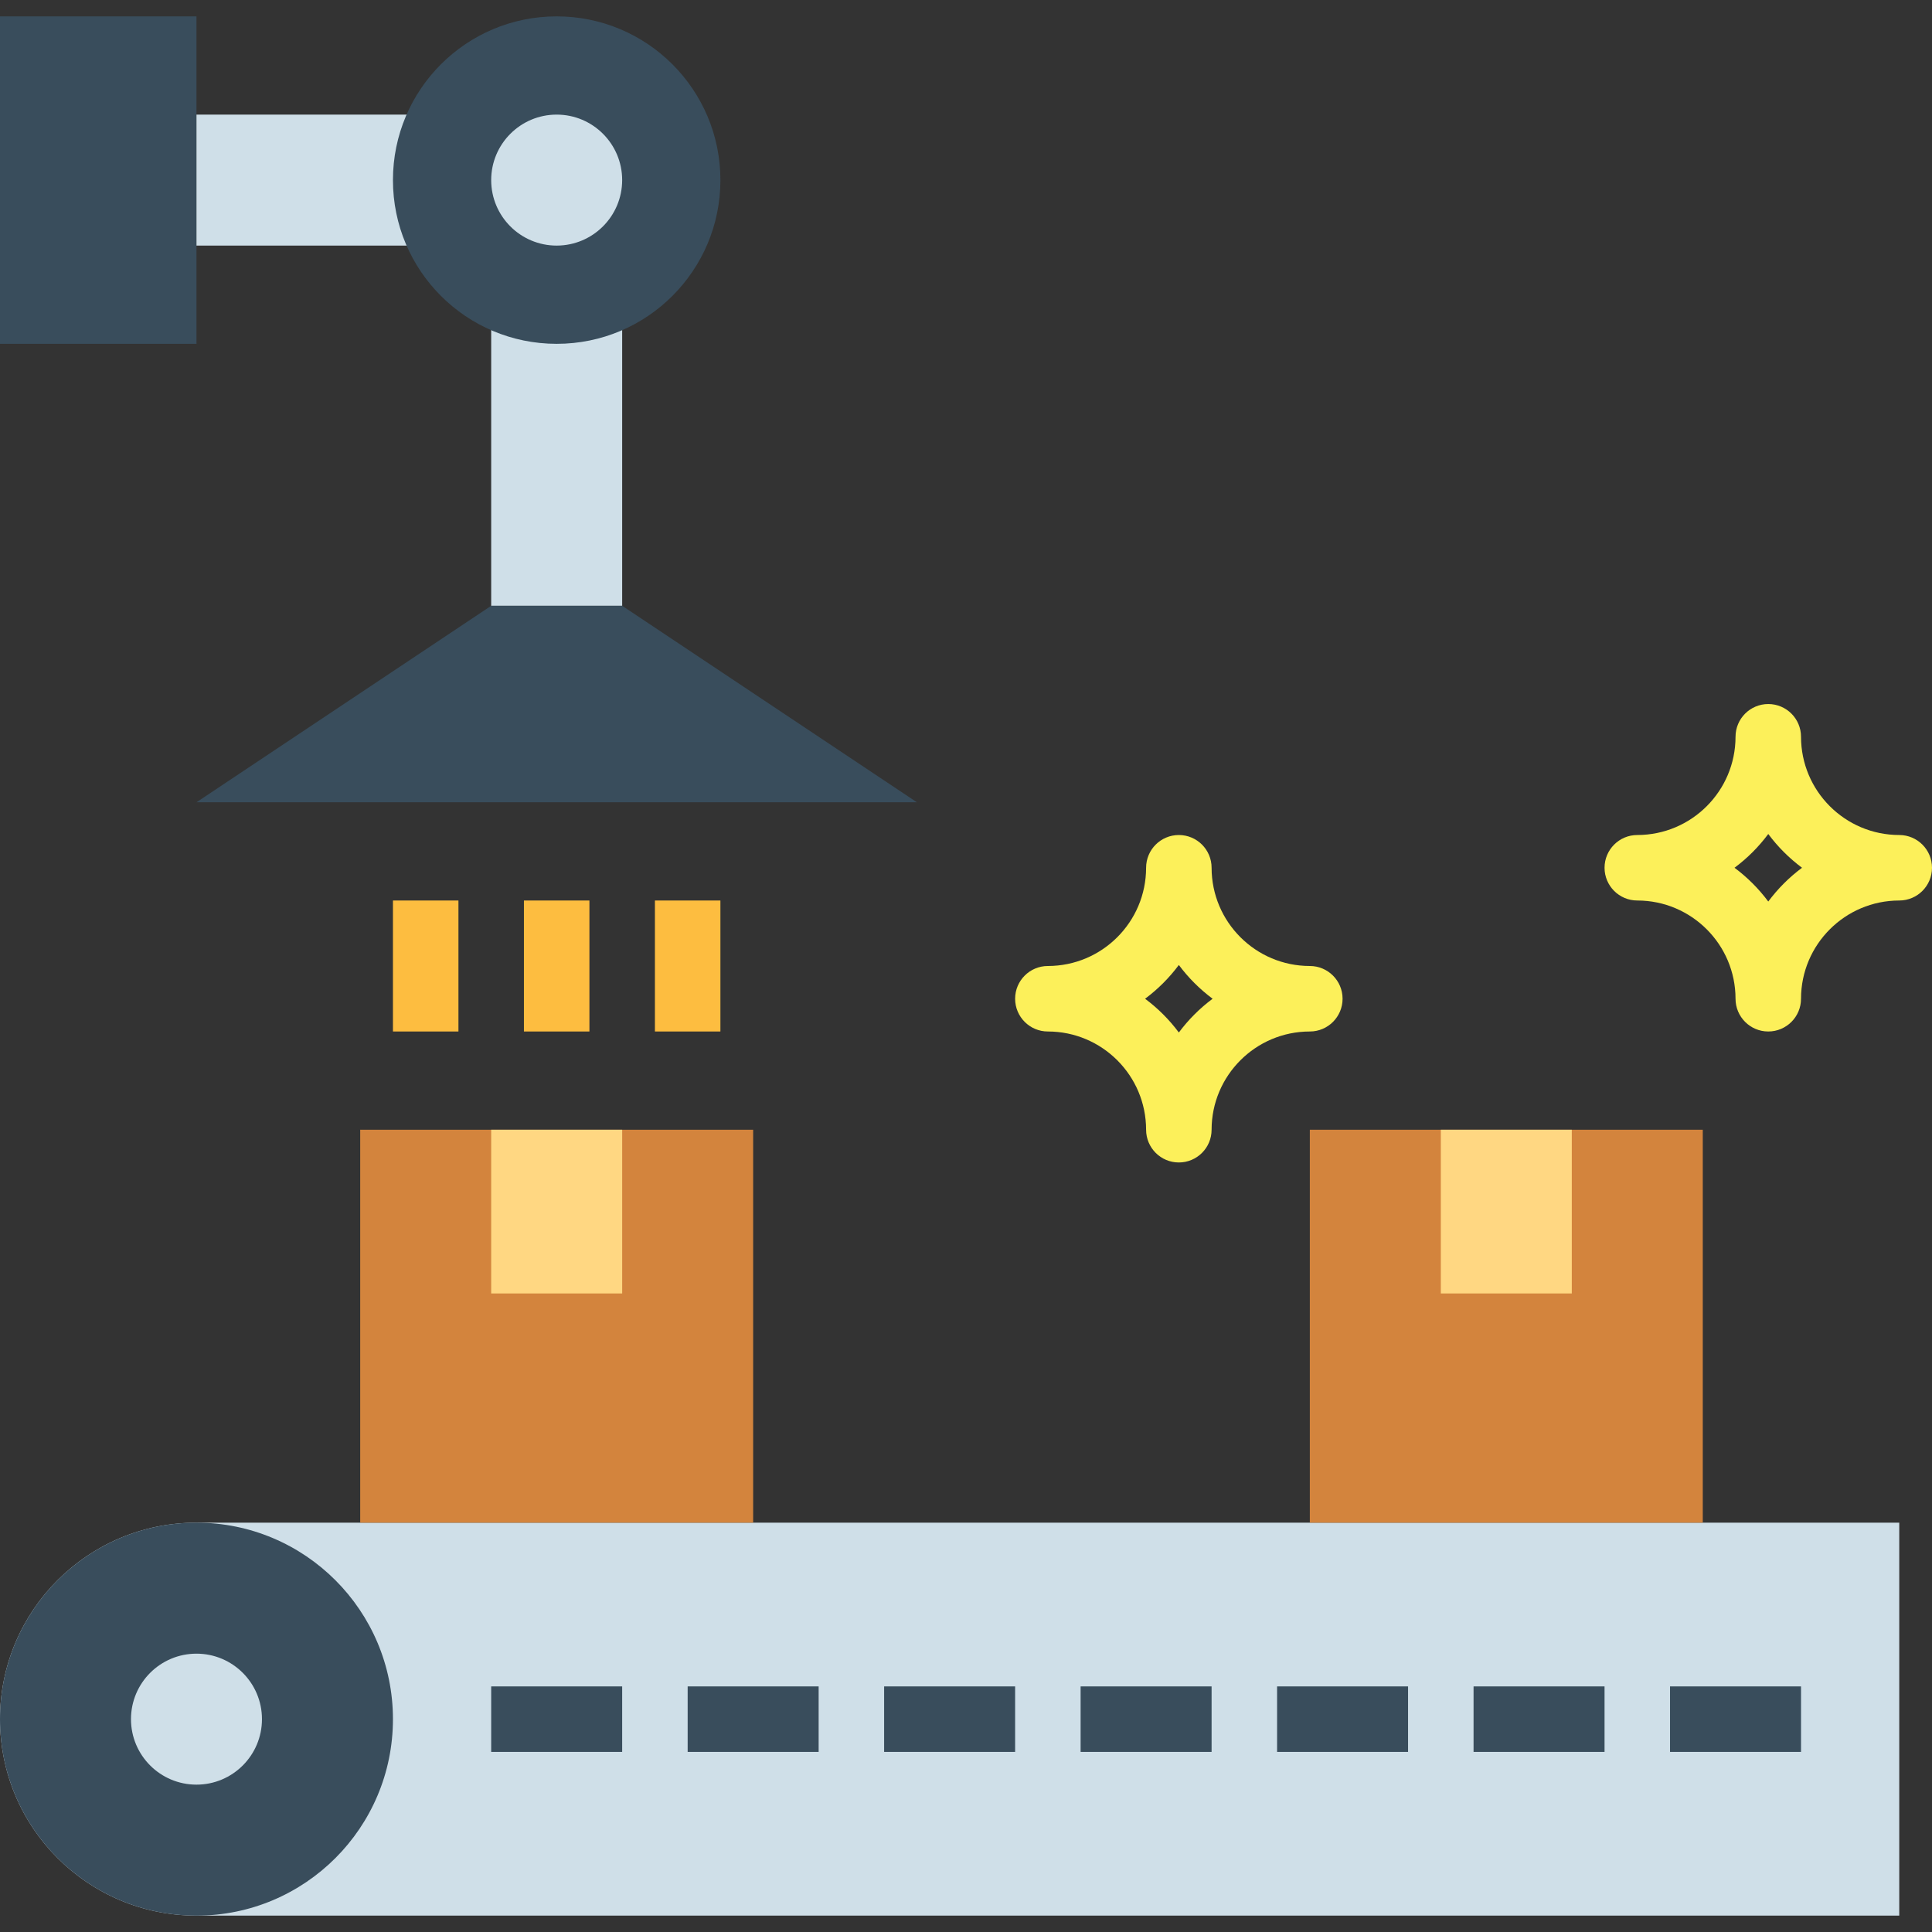<?xml version="1.0" encoding="iso-8859-1"?>
<!-- Generator: Adobe Illustrator 19.0.0, SVG Export Plug-In . SVG Version: 6.00 Build 0)  -->
<svg version="1.1" id="Capa_1" xmlns="http://www.w3.org/2000/svg" xmlns:xlink="http://www.w3.org/1999/xlink" x="0px" y="0px"
	 viewBox="0 0 472 472" style="enable-background:new 0 0 472 472;" xml:space="preserve">
<rect x="0" y="0" width="472" height="472" fill="#333333" stroke="none"/>
<g>
	<path style="fill:#FCF05A;" d="M464,204c-13.249-0.014-23.986-10.751-24-24c0-4.418-3.582-8-8-8s-8,3.582-8,8
		c-0.014,13.249-10.751,23.986-24,24c-4.418,0-8,3.582-8,8s3.582,8,8,8c13.249,0.014,23.986,10.751,24,24c0,4.418,3.582,8,8,8
		s8-3.582,8-8c0.014-13.249,10.751-23.986,24-24c4.418,0,8-3.582,8-8S468.418,204,464,204z M432,220.248
		c-2.333-3.136-5.112-5.914-8.248-8.248c3.136-2.333,5.914-5.112,8.248-8.248c2.333,3.136,5.112,5.914,8.248,8.248
		C437.112,214.333,434.333,217.112,432,220.248z"/>
	<path style="fill:#FCF05A;" d="M320,236c-13.249-0.014-23.986-10.751-24-24c0-4.418-3.582-8-8-8s-8,3.582-8,8
		c-0.014,13.249-10.751,23.986-24,24c-4.418,0-8,3.582-8,8s3.582,8,8,8c13.249,0.014,23.986,10.751,24,24c0,4.418,3.582,8,8,8
		s8-3.582,8-8c0.014-13.249,10.751-23.986,24-24c4.418,0,8-3.582,8-8S324.418,236,320,236z M288,252.248
		c-2.333-3.136-5.112-5.914-8.248-8.248c3.136-2.333,5.914-5.112,8.248-8.248c2.333,3.136,5.112,5.914,8.248,8.248
		C293.112,246.333,290.333,249.112,288,252.248z"/>
</g>
<path style="fill:#CFDFE8;" d="M48,372h416l0,0v96l0,0H48c-26.51,0-48-21.49-48-48l0,0C0,393.49,21.49,372,48,372z"/>
<path style="fill:#394D5C;" d="M0,4h48v80H0V4z"/>
<g>
	<path style="fill:#CFDFE8;" d="M48,28h72v32H48V28z"/>
	<path style="fill:#CFDFE8;" d="M120,148V60h32v88H120z"/>
</g>
<circle style="fill:#394D5C;" cx="136" cy="44" r="40"/>
<path style="fill:#CFDFE8;" d="M136,60c-8.837,0-16-7.163-16-16s7.163-16,16-16s16,7.163,16,16
	C151.989,52.832,144.832,59.989,136,60z"/>
<path style="fill:#394D5C;" d="M224,196H48l72-48h32L224,196z"/>
<path style="fill:#D3843D;" d="M88,276h96v96H88V276z"/>
<circle style="fill:#394D5C;" cx="48" cy="420" r="48"/>
<circle style="fill:#CFDFE8;" cx="48" cy="420" r="16"/>
<path style="fill:#FFD782;" d="M120,276h32v40h-32V276z"/>
<path style="fill:#D3843D;" d="M320,276h96v96h-96V276z"/>
<path style="fill:#FFD782;" d="M352,276h32v40h-32V276z"/>
<g>
	<path style="fill:#FDBD40;" d="M96,220h16v32H96V220z"/>
	<path style="fill:#FDBD40;" d="M128,220h16v32h-16V220z"/>
	<path style="fill:#FDBD40;" d="M160,220h16v32h-16V220z"/>
</g>
<g>
	<path style="fill:#394D5C;" d="M120,412h32v16h-32V412z"/>
	<path style="fill:#394D5C;" d="M168,412h32v16h-32V412z"/>
	<path style="fill:#394D5C;" d="M216,412h32v16h-32V412z"/>
	<path style="fill:#394D5C;" d="M264,412h32v16h-32V412z"/>
	<path style="fill:#394D5C;" d="M312,412h32v16h-32V412z"/>
	<path style="fill:#394D5C;" d="M360,412h32v16h-32V412z"/>
	<path style="fill:#394D5C;" d="M408,412h32v16h-32V412z"/>
</g>
<g>
</g>
<g>
</g>
<g>
</g>
<g>
</g>
<g>
</g>
<g>
</g>
<g>
</g>
<g>
</g>
<g>
</g>
<g>
</g>
<g>
</g>
<g>
</g>
<g>
</g>
<g>
</g>
<g>
</g>
</svg>
